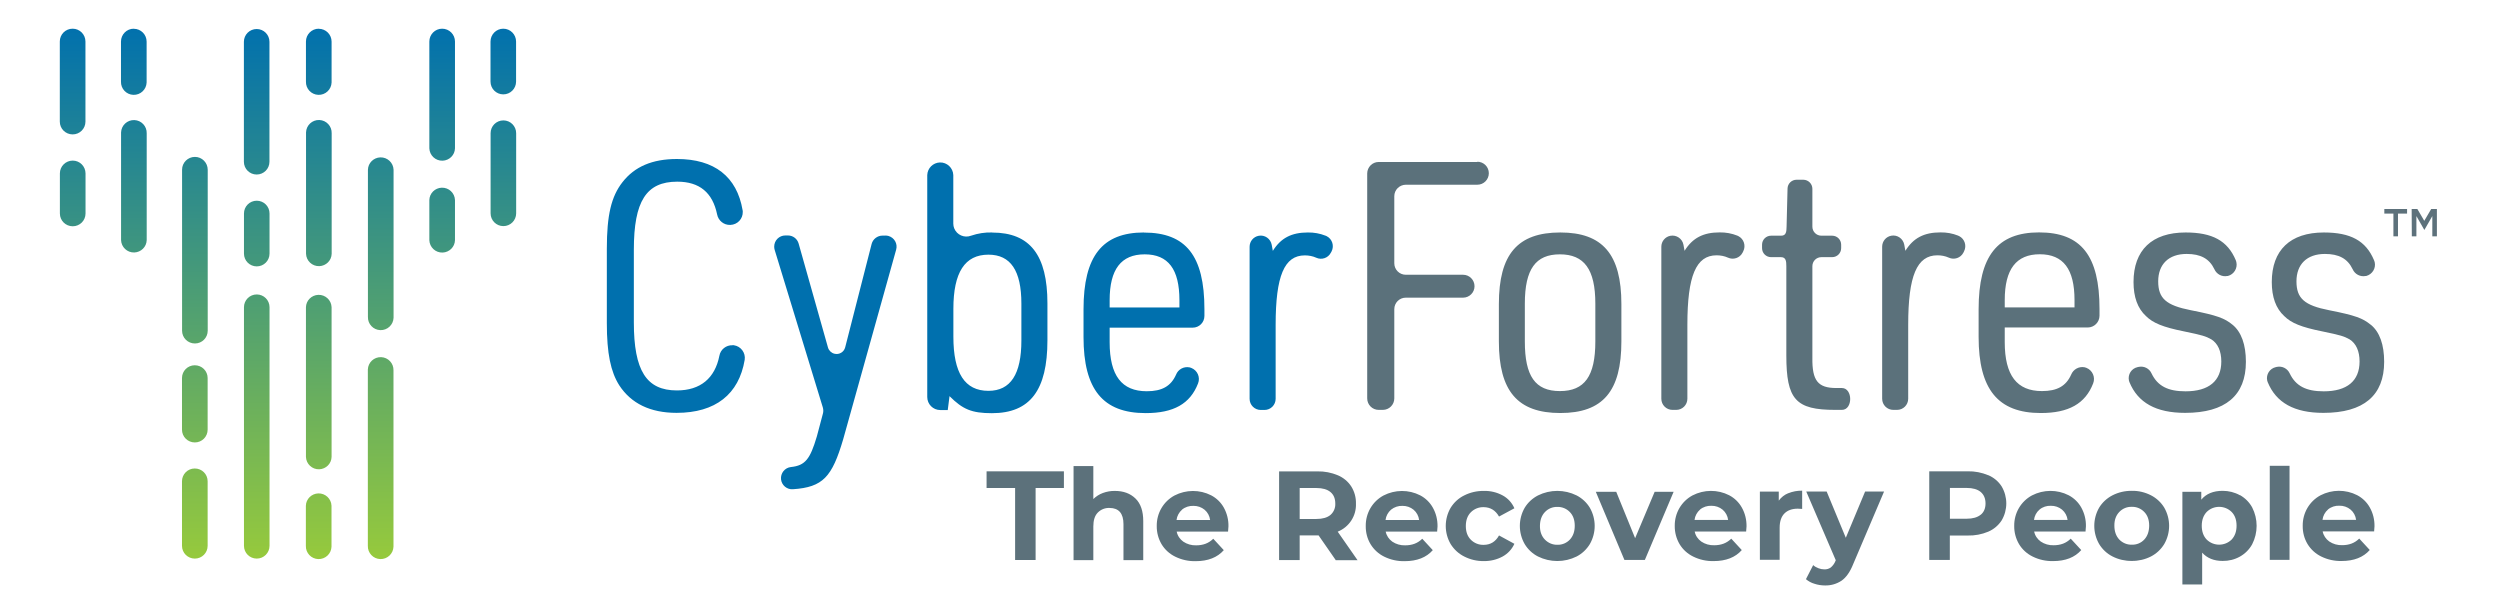 <?xml version="1.0" encoding="UTF-8"?><svg id="Layer_1" xmlns="http://www.w3.org/2000/svg" xmlns:xlink="http://www.w3.org/1999/xlink" viewBox="0 0 311 75"><defs><style>.cls-1{fill:url(#linear-gradient);}.cls-2{fill:#0070ae;}.cls-3{fill:#5b717b;}.cls-4{fill:#5c717b;}.cls-5{fill:#5d717b;}</style><linearGradient id="linear-gradient" x1="103.29" y1="87.79" x2="103.29" y2="87.96" gradientTransform="translate(-34151.2 33839.66) scale(330.97 -384.68)" gradientUnits="userSpaceOnUse"><stop offset="0" stop-color="#95c93d"/><stop offset="1" stop-color="#0070ae"/></linearGradient></defs><path class="cls-1" d="m38.05,62.91v4.99c-.03.88.66,1.62,1.54,1.65.88.03,1.62-.66,1.65-1.54,0-.03,0-.07,0-.1v-4.99c-.03-.88-.77-1.57-1.65-1.54-.84.03-1.52.7-1.54,1.54m-15.41-3.05v8.03c0,.88.71,1.59,1.6,1.59.88,0,1.59-.71,1.59-1.59v-8.03c0-.88-.71-1.59-1.6-1.59-.88,0-1.59.71-1.59,1.59m0-12.84v6.42c0,.88.71,1.59,1.6,1.59.88,0,1.59-.71,1.59-1.59v-6.42c0-.88-.71-1.59-1.6-1.59-.88,0-1.59.71-1.59,1.59m23.12-.96v21.83c-.03.88.66,1.62,1.54,1.65.88.03,1.62-.66,1.65-1.54,0-.03,0-.07,0-.1v-21.83c.03-.88-.66-1.62-1.54-1.65-.88-.03-1.62.66-1.65,1.54,0,.03,0,.07,0,.1m-15.41-7.86v29.69c0,.88.71,1.59,1.59,1.59s1.59-.71,1.59-1.59v-29.68c0-.88-.71-1.59-1.59-1.59s-1.59.71-1.59,1.59m7.71,0v18.62c.03.88.77,1.57,1.65,1.54.84-.03,1.52-.7,1.54-1.54v-18.62c-.03-.88-.77-1.57-1.65-1.54-.84.03-1.52.7-1.54,1.54m-7.71-11.66v4.99c0,.88.71,1.59,1.59,1.59s1.59-.71,1.59-1.59v-4.99c0-.88-.71-1.59-1.59-1.59s-1.59.71-1.59,1.59m23.06-1.67v4.99c.03.88.77,1.57,1.65,1.54.84-.03,1.52-.7,1.54-1.54v-4.99c-.03-.88-.77-1.57-1.65-1.54-.84.03-1.52.7-1.54,1.54m-45.96-3.31v4.98c0,.88.71,1.59,1.6,1.59.88,0,1.59-.71,1.59-1.59v-4.98c0-.88-.71-1.6-1.59-1.6-.88,0-1.6.71-1.6,1.59h0m15.2-.45v20.02c0,.88.71,1.59,1.6,1.59.88,0,1.59-.71,1.59-1.59v-20.02c0-.88-.71-1.6-1.59-1.6s-1.6.71-1.6,1.59h0m23.12,0v18.31c-.03.88.66,1.62,1.54,1.65.88.03,1.62-.66,1.65-1.54,0-.03,0-.07,0-.1v-18.31c-.03-.88-.77-1.57-1.65-1.54-.84.03-1.52.7-1.54,1.54m-30.71-4.53v13.28c.03.88.77,1.57,1.65,1.54.84-.03,1.52-.7,1.54-1.54v-13.28c.03-.88-.66-1.62-1.54-1.65-.88-.03-1.62.66-1.65,1.54,0,.03,0,.07,0,.1m23.01,0v14.99c.03.88.77,1.57,1.65,1.54.84-.03,1.52-.7,1.54-1.54v-14.99c.03-.88-.66-1.62-1.54-1.65-.88-.03-1.62.66-1.65,1.54,0,.03,0,.07,0,.1m22.96,0v9.97c0,.88.71,1.59,1.59,1.59s1.59-.71,1.59-1.59v-9.97c0-.88-.71-1.59-1.59-1.59s-1.59.71-1.59,1.59M30.34,5.2v14.92c0,.88.71,1.59,1.59,1.59s1.59-.71,1.59-1.59V5.2c0-.88-.71-1.59-1.59-1.59s-1.59.71-1.59,1.59m-21.31-1.63c-.88,0-1.59.71-1.59,1.59,0,0,0,0,0,0v9.97c0,.88.71,1.59,1.6,1.59.88,0,1.59-.71,1.59-1.59V5.17c0-.88-.71-1.6-1.59-1.6,0,0,0,0,0,0Zm7.61,0c-.88,0-1.59.72-1.59,1.6v4.98c-.03.88.66,1.62,1.54,1.65s1.62-.66,1.65-1.54c0-.03,0-.07,0-.1v-4.98c0-.88-.71-1.6-1.6-1.6Zm23.01,0c-.88,0-1.59.72-1.59,1.6v4.98c-.03.88.66,1.62,1.54,1.65s1.62-.66,1.65-1.54c0-.03,0-.07,0-.1v-4.98c0-.88-.71-1.6-1.6-1.6Zm15.35,0c-.88,0-1.59.72-1.59,1.6v13.28c.03.88.77,1.57,1.65,1.54.84-.03,1.52-.7,1.54-1.54V5.17c0-.88-.71-1.6-1.6-1.6,0,0,0,0,0,0h0Zm7.61,0c-.88,0-1.59.72-1.59,1.6v4.98c0,.88.71,1.59,1.59,1.59s1.59-.71,1.59-1.59v-4.98c0-.88-.71-1.6-1.59-1.6,0,0,0,0,0,0h0Z"/><path class="cls-2" d="m91.14,42.95c-.8-.04-1.51.52-1.65,1.31-.55,2.79-2.36,4.31-5.28,4.31-3.8,0-5.36-2.46-5.36-8.47v-9.03c0-6.05,1.55-8.47,5.4-8.47,2.77,0,4.4,1.36,4.96,4.08.15.77.84,1.33,1.63,1.3h.02c.88-.03,1.57-.76,1.54-1.64,0-.06,0-.12-.02-.19-.71-4.18-3.51-6.37-8.17-6.37-3.07,0-5.27.95-6.78,2.89-1.38,1.77-1.94,4.06-1.94,8.25v9.29c0,3.76.48,6.05,1.55,7.73,1.47,2.25,3.85,3.42,7.13,3.42,4.83,0,7.75-2.31,8.47-6.6.13-.87-.47-1.68-1.34-1.81-.05,0-.11-.01-.16-.02Zm19.01-13.64h-.37c-.63,0-1.19.43-1.35,1.04l-3.29,12.86c-.15.59-.75.95-1.35.79-.38-.1-.68-.39-.79-.77l-3.65-12.93c-.17-.6-.71-1.01-1.34-1.01h-.31c-.77,0-1.39.62-1.39,1.39,0,.14.02.28.06.41l5.99,19.6c.07.25.08.51.01.76l-.76,2.86c-.83,2.78-1.42,3.6-3.22,3.79-.76.08-1.31.77-1.23,1.53.08.74.74,1.29,1.48,1.23,3.75-.25,4.87-1.54,6.25-6.21l6.59-23.59c.21-.74-.22-1.5-.96-1.71-.12-.03-.25-.05-.38-.05h0Zm13.28-.39c-.89-.03-1.78.11-2.63.4-.83.32-1.77-.09-2.1-.92-.07-.18-.11-.38-.11-.58v-6.04c-.03-.89-.78-1.6-1.67-1.57-.85.03-1.54.71-1.57,1.57v27.61c0,.89.72,1.62,1.62,1.62h.93l.22-1.73c1.64,1.64,2.76,2.12,5.27,2.12,4.75,0,6.91-2.85,6.91-9.07v-4.58c0-6.01-2.16-8.82-6.87-8.82h0Zm3.63,13.44c0,4.19-1.34,6.26-4.1,6.26-2.94,0-4.36-2.2-4.36-6.74v-3.46c0-4.54,1.43-6.74,4.36-6.74,2.76,0,4.1,1.99,4.1,6.09v4.58h0Zm15.25-13.44c-5.18,0-7.52,2.94-7.52,9.55v3.46c0,6.52,2.42,9.46,7.73,9.46,3.47,0,5.54-1.15,6.52-3.7.3-.76-.08-1.62-.84-1.92-.07-.03-.14-.05-.21-.07h-.02c-.7-.14-1.41.24-1.67.91-.64,1.44-1.76,2.06-3.64,2.06-3.11,0-4.62-1.94-4.62-6.09v-1.82h10.33c.81,0,1.46-.65,1.46-1.46h0v-.83c0-6.65-2.3-9.54-7.52-9.54Zm4.41,9.33h-8.68v-.91c0-3.84,1.43-5.7,4.36-5.7s4.32,1.86,4.32,5.7v.91Zm18.18-8.93c-.7-.28-1.45-.41-2.2-.4-2.03,0-3.37.69-4.36,2.29l-.14-.76c-.14-.75-.86-1.26-1.61-1.12-.66.12-1.14.69-1.14,1.37v18.91c0,.77.62,1.39,1.39,1.39h.46c.77,0,1.39-.62,1.39-1.39v-9.2c0-6.09,1.08-8.64,3.63-8.64.49,0,.98.09,1.42.29.67.31,1.47.04,1.81-.61l.1-.18c.35-.69.08-1.54-.61-1.89-.04-.02-.09-.04-.13-.06h0Z"/><path class="cls-3" d="m183.78,20.15h-12.27c-.79,0-1.42.64-1.43,1.42v27.99c0,.79.64,1.43,1.43,1.43h.51c.79,0,1.43-.64,1.43-1.43v-11.1c0-.79.64-1.43,1.42-1.43h7.13c.79,0,1.43-.64,1.43-1.42,0-.79-.64-1.43-1.42-1.43h-7.13c-.79,0-1.43-.64-1.43-1.43v-8.34c0-.79.64-1.42,1.43-1.43h8.9c.79,0,1.43-.64,1.43-1.43s-.64-1.43-1.43-1.43h0Zm10.32,8.77c-5.32,0-7.64,2.72-7.64,8.9v4.66c0,6.17,2.33,8.9,7.64,8.9s7.6-2.72,7.6-8.9v-4.66c0-6.18-2.33-8.9-7.6-8.9Zm4.36,13.56c0,4.32-1.34,6.17-4.41,6.17s-4.36-1.86-4.36-6.17v-4.71c0-4.28,1.34-6.13,4.36-6.13s4.41,1.86,4.41,6.13v4.71Zm17.66-13.17c-.7-.28-1.44-.41-2.2-.4-2.03,0-3.37.69-4.36,2.29l-.14-.76c-.14-.75-.87-1.25-1.62-1.11-.65.12-1.13.69-1.13,1.36v18.91c0,.77.62,1.39,1.39,1.39h.46c.77,0,1.39-.62,1.39-1.39h0v-9.2c0-6.09,1.08-8.64,3.63-8.64.49,0,.98.09,1.42.29.67.31,1.47.04,1.81-.61l.09-.18c.35-.69.08-1.54-.61-1.89-.04-.02-.09-.04-.13-.06h0Zm13.01,18.96h-.69c-2.29,0-3.02-.91-2.98-3.76v-11.4c0-.62.5-1.12,1.12-1.12h1.34c.62,0,1.12-.5,1.12-1.12h0v-.43c0-.62-.5-1.12-1.12-1.12h-1.34c-.62,0-1.12-.5-1.12-1.12h0v-4.71c0-.62-.5-1.12-1.12-1.13,0,0,0,0,0,0h-.85c-.61,0-1.11.49-1.12,1.1l-.12,4.76c-.01.61-.06,1.1-.67,1.1h-1.26c-.62,0-1.12.5-1.12,1.12h0v.43c0,.62.5,1.12,1.12,1.12h1.23c.62,0,.67.5.67,1.12v11.1c0,5.49,1.16,6.78,6.09,6.78h.82c1.39,0,1.37-2.72,0-2.72h0Zm14.46-18.96c-.7-.28-1.44-.41-2.2-.4-2.03,0-3.37.69-4.36,2.29l-.14-.76c-.14-.75-.86-1.26-1.61-1.12-.66.12-1.14.69-1.14,1.37v18.91c0,.77.62,1.39,1.39,1.39h.46c.77,0,1.39-.62,1.39-1.39h0v-9.2c0-6.09,1.08-8.64,3.63-8.64.49,0,.98.09,1.42.29.67.31,1.47.04,1.81-.61l.09-.18c.35-.69.08-1.54-.61-1.89-.04-.02-.09-.04-.14-.06h0Zm10.07-.4c-5.18,0-7.52,2.94-7.52,9.55v3.46c0,6.52,2.42,9.46,7.73,9.46,3.46,0,5.54-1.15,6.52-3.69.3-.76-.08-1.63-.84-1.93-.07-.03-.14-.05-.22-.07-.71-.14-1.41.25-1.68.92-.64,1.43-1.76,2.04-3.63,2.04-3.11,0-4.63-1.94-4.63-6.09v-1.82h10.32c.81,0,1.47-.66,1.47-1.47v-.82c0-6.65-2.29-9.54-7.52-9.54h0Zm4.41,9.33h-8.68v-.91c0-3.84,1.43-5.7,4.36-5.7s4.32,1.86,4.32,5.7v.91Zm19.66,2.16c-.99-.82-1.94-1.17-5.19-1.81-3.07-.6-4.06-1.47-4.06-3.59s1.3-3.41,3.54-3.41c1.73,0,2.82.58,3.45,1.9.28.63.95.98,1.62.84h.06c.76-.2,1.23-.97,1.05-1.74-.02-.08-.04-.15-.07-.22-1.02-2.43-2.92-3.45-6.24-3.45-4.19,0-6.48,2.2-6.48,6.17,0,1.86.51,3.28,1.55,4.23.86.86,2.12,1.38,4.71,1.9,2.33.48,2.72.61,3.41.99.82.51,1.25,1.47,1.25,2.76,0,2.42-1.55,3.71-4.45,3.71-2.19,0-3.48-.66-4.23-2.23-.27-.61-.94-.95-1.6-.81l-.14.03c-.76.17-1.23.91-1.07,1.67.01.07.03.13.06.19,1.05,2.57,3.31,3.83,6.93,3.83,5.01,0,7.56-2.16,7.56-6.35,0-2.12-.56-3.72-1.68-4.63h0Zm17.19,0c-.99-.82-1.94-1.17-5.18-1.81-3.07-.6-4.06-1.47-4.06-3.59s1.3-3.41,3.54-3.41c1.73,0,2.82.58,3.45,1.9.28.63.95.98,1.63.84h.06c.76-.2,1.23-.97,1.05-1.73-.02-.08-.04-.15-.08-.23-1.02-2.43-2.92-3.45-6.24-3.45-4.19,0-6.48,2.2-6.48,6.17,0,1.86.51,3.28,1.55,4.23.86.86,2.12,1.38,4.71,1.9,2.33.48,2.72.61,3.41.99.82.51,1.25,1.47,1.25,2.76,0,2.42-1.56,3.71-4.46,3.71-2.19,0-3.48-.66-4.23-2.23-.28-.61-.94-.95-1.6-.81l-.13.03c-.76.17-1.23.92-1.07,1.67.01.06.03.13.06.19,1.05,2.57,3.31,3.83,6.93,3.83,5.01,0,7.56-2.16,7.56-6.35,0-2.12-.55-3.72-1.68-4.63h0Z"/><path class="cls-4" d="m126.27,60.71h-3.54v-2.08h9.62v2.08h-3.52v8.95h-2.55v-8.95Zm14.98,1.3c.65.63.97,1.57.97,2.81v4.86h-2.46v-4.48c0-.67-.15-1.17-.44-1.51-.29-.33-.72-.5-1.28-.5-.55-.03-1.09.18-1.48.58-.37.38-.55.95-.55,1.72v4.19h-2.46v-11.7h2.46v4.1c.34-.33.74-.59,1.18-.75.48-.18,1-.27,1.51-.26,1.05,0,1.9.31,2.55.94Zm11.55,4.12h-6.42c.1.51.4.95.82,1.25.47.32,1.04.48,1.61.46.4,0,.8-.06,1.17-.2.36-.14.68-.35.95-.62l1.31,1.42c-.8.91-1.97,1.37-3.5,1.37-.88.02-1.75-.17-2.54-.56-.7-.34-1.3-.88-1.7-1.55-.4-.68-.61-1.46-.6-2.26-.01-.79.19-1.56.59-2.24.39-.66.95-1.2,1.62-1.56,1.43-.74,3.13-.75,4.56-.02.67.35,1.22.89,1.58,1.54.39.71.59,1.51.57,2.33,0,.02-.02.24-.05.65h0Zm-5.75-2.73c-.38.33-.63.79-.69,1.29h4.18c-.06-.5-.31-.96-.69-1.28-.39-.32-.88-.49-1.39-.48-.51-.02-1.02.14-1.42.47h0s0,0,0,0Zm19.11,6.27l-2.13-3.07h-2.35v3.07h-2.56v-11.03h4.77c.87-.02,1.74.15,2.55.49.68.29,1.26.77,1.66,1.39.4.64.6,1.38.58,2.13.06,1.53-.85,2.92-2.27,3.49l2.47,3.55h-2.74s0,0,0,0Zm-.65-8.46c-.4-.33-.98-.5-1.75-.5h-2.08v3.85h2.08c.77,0,1.35-.17,1.75-.5.41-.36.63-.88.6-1.42,0-.62-.2-1.1-.6-1.43Zm13.29,4.92h-6.42c.1.5.4.95.82,1.25.47.32,1.04.48,1.61.46.4,0,.8-.06,1.17-.2.36-.14.68-.35.95-.62l1.31,1.42c-.8.91-1.97,1.37-3.5,1.37-.88.02-1.75-.17-2.54-.56-.7-.34-1.29-.88-1.7-1.55-.41-.68-.61-1.46-.6-2.26-.01-.79.19-1.56.59-2.24.39-.66.95-1.2,1.62-1.56,1.43-.74,3.13-.75,4.56-.02.67.35,1.22.89,1.58,1.54.4.71.59,1.51.58,2.33,0,.02-.02.24-.05.65h0Zm-5.75-2.73c-.38.33-.63.79-.69,1.29h4.18c-.06-.5-.31-.96-.69-1.28-.39-.32-.88-.49-1.39-.48-.51-.02-1.01.15-1.41.47h0s0,0,0,0Zm9.1,5.83c-.7-.35-1.28-.89-1.69-1.55-.81-1.39-.81-3.11,0-4.51.41-.66.99-1.2,1.69-1.54.75-.38,1.59-.57,2.44-.56.82-.02,1.62.17,2.34.56.65.35,1.17.92,1.46,1.6l-1.91,1.03c-.44-.78-1.08-1.16-1.91-1.17-.59-.02-1.17.21-1.59.63-.42.42-.63.99-.63,1.72s.21,1.29.63,1.71c.42.42,1,.65,1.59.63.84,0,1.48-.39,1.91-1.17l1.91,1.04c-.3.67-.81,1.22-1.46,1.58-.72.39-1.52.58-2.34.57-.85.01-1.68-.18-2.44-.57h0Zm9.18,0c-.69-.35-1.26-.89-1.66-1.55-.8-1.4-.8-3.11,0-4.51.4-.66.98-1.19,1.66-1.54,1.51-.75,3.29-.75,4.8,0,.68.35,1.26.89,1.65,1.54.8,1.4.8,3.11,0,4.51-.4.66-.97,1.2-1.65,1.55-1.51.75-3.29.75-4.8,0Zm3.96-2.1c.4-.43.61-1,.61-1.72s-.2-1.29-.61-1.71c-.4-.42-.96-.65-1.54-.64-.59-.02-1.15.21-1.56.64-.41.43-.61,1-.62,1.71s.2,1.29.62,1.72c.41.42.97.66,1.56.64.58.02,1.14-.22,1.54-.64Zm12.91-5.95l-3.58,8.48h-2.54l-3.56-8.48h2.54l2.35,5.77,2.43-5.77h2.36Zm9.04,4.94h-6.42c.1.51.4.95.82,1.25.47.32,1.04.48,1.61.46.4,0,.8-.06,1.17-.2.36-.14.68-.35.95-.62l1.31,1.42c-.8.91-1.97,1.37-3.5,1.37-.88.02-1.75-.17-2.54-.56-.7-.34-1.3-.88-1.7-1.55-.4-.68-.61-1.46-.6-2.26-.01-.79.19-1.56.59-2.24.39-.66.95-1.2,1.62-1.56,1.43-.74,3.13-.75,4.56-.02.67.35,1.22.89,1.58,1.54.4.71.59,1.51.58,2.33,0,.02-.02.24-.05.65h0Zm-5.75-2.73c-.38.33-.63.79-.69,1.29h4.18c-.06-.5-.31-.96-.69-1.28-.39-.32-.88-.49-1.39-.48-.51-.02-1.02.14-1.42.47h0s0,0,0,0Zm10.97-2.03c.55-.22,1.13-.33,1.73-.32v2.27c-.27-.02-.46-.03-.55-.03-.7,0-1.26.2-1.65.59s-.6.98-.6,1.77v4h-2.46v-8.48h2.35v1.12c.3-.41.71-.74,1.19-.93h0Zm11.91-.19l-3.83,9c-.39.98-.87,1.66-1.44,2.06-.61.41-1.34.62-2.07.6-.44,0-.89-.07-1.31-.21-.39-.11-.75-.31-1.06-.57l.9-1.75c.19.17.41.3.66.39.23.09.48.14.73.14.29.01.58-.07.82-.25.25-.22.45-.5.57-.81l.03-.08-3.67-8.54h2.54l2.38,5.75,2.4-5.75h2.36s0,0,0,0Zm12.97-2.06c.68.29,1.26.77,1.66,1.39.78,1.31.78,2.94,0,4.25-.41.62-.98,1.1-1.66,1.39-.81.34-1.67.5-2.55.48h-2.23v3.04h-2.56v-11.03h4.78c.88-.02,1.75.15,2.56.49Zm-.94,4.93c.4-.33.6-.8.6-1.41s-.2-1.09-.6-1.43c-.4-.33-.98-.5-1.75-.5h-2.08v3.83h2.08c.77,0,1.35-.17,1.75-.5Zm13.07,2.08h-6.42c.1.51.4.95.82,1.25.47.32,1.04.48,1.61.46.4,0,.8-.06,1.17-.2.36-.14.68-.35.95-.62l1.31,1.42c-.8.91-1.97,1.37-3.5,1.37-.88.02-1.75-.17-2.54-.56-.7-.34-1.3-.88-1.7-1.55-.4-.68-.61-1.46-.6-2.26-.01-.79.19-1.56.59-2.24.39-.66.95-1.2,1.62-1.56,1.43-.74,3.13-.75,4.56-.02.67.35,1.22.89,1.58,1.54.39.71.59,1.51.57,2.33,0,.02-.02.24-.05.65h0Zm-5.75-2.73c-.39.33-.63.79-.69,1.29h4.18c-.06-.5-.31-.96-.69-1.28-.39-.32-.88-.49-1.39-.48-.51-.02-1.02.14-1.41.47h0s0,0,0,0Zm9.07,5.83c-.69-.35-1.26-.89-1.66-1.55-.8-1.4-.8-3.11,0-4.51.4-.66.98-1.19,1.66-1.54.74-.38,1.57-.57,2.4-.56.83-.02,1.66.18,2.4.56.68.35,1.26.89,1.65,1.54.8,1.4.8,3.11,0,4.51-.4.66-.97,1.2-1.65,1.55-.74.38-1.57.57-2.4.56-.83.01-1.66-.18-2.4-.56Zm3.96-2.1c.4-.43.6-1,.61-1.72,0-.72-.2-1.29-.61-1.71-.4-.42-.97-.66-1.55-.64-.59-.02-1.15.21-1.56.64-.41.43-.62,1-.61,1.71,0,.72.21,1.29.61,1.72.41.42.97.66,1.56.64.59.02,1.15-.21,1.55-.64Zm11.9-5.53c.64.36,1.17.89,1.52,1.53.74,1.44.74,3.15,0,4.59-.35.64-.88,1.17-1.52,1.53-.66.37-1.4.55-2.15.54-1.08,0-1.93-.34-2.55-1.03v3.96h-2.46v-11.53h2.35v.98c.61-.74,1.5-1.1,2.66-1.1.75,0,1.49.18,2.15.55h0Zm-1.03,5.53c.4-.43.61-1,.61-1.72s-.2-1.29-.61-1.71c-.86-.85-2.25-.85-3.11,0-.4.43-.61,1-.61,1.71s.2,1.29.61,1.72c.86.85,2.25.85,3.11,0Zm4.74-9.17h2.46v11.7h-2.46v-11.7h0Zm13,8.16h-6.42c.1.5.4.95.82,1.25.47.32,1.04.48,1.61.46.4,0,.8-.06,1.17-.2.36-.14.68-.35.95-.62l1.31,1.42c-.8.91-1.97,1.37-3.5,1.37-.88.02-1.75-.17-2.54-.56-.7-.34-1.29-.88-1.7-1.55-.41-.68-.61-1.46-.6-2.26-.01-.79.19-1.56.59-2.24.39-.66.95-1.2,1.62-1.56,1.43-.74,3.13-.75,4.56-.02.67.35,1.22.89,1.58,1.54.4.71.59,1.51.58,2.33,0,.02-.02.24-.05.65h0Zm-5.75-2.73c-.38.33-.63.79-.69,1.29h4.18c-.06-.5-.31-.96-.69-1.28-.39-.32-.88-.49-1.39-.48-.51-.02-1.02.14-1.42.47h0s0,0,0,0Z"/><path class="cls-5" d="m299.44,26v.57h-1.13v2.83h-.57v-2.83h-1.13v-.57h2.83Zm.57,0h.71l.86,1.47.86-1.47h.71v3.4h-.57v-2.52l-.99,1.73-.99-1.73v2.52h-.57l-.02-3.39h0Z"/></svg>
